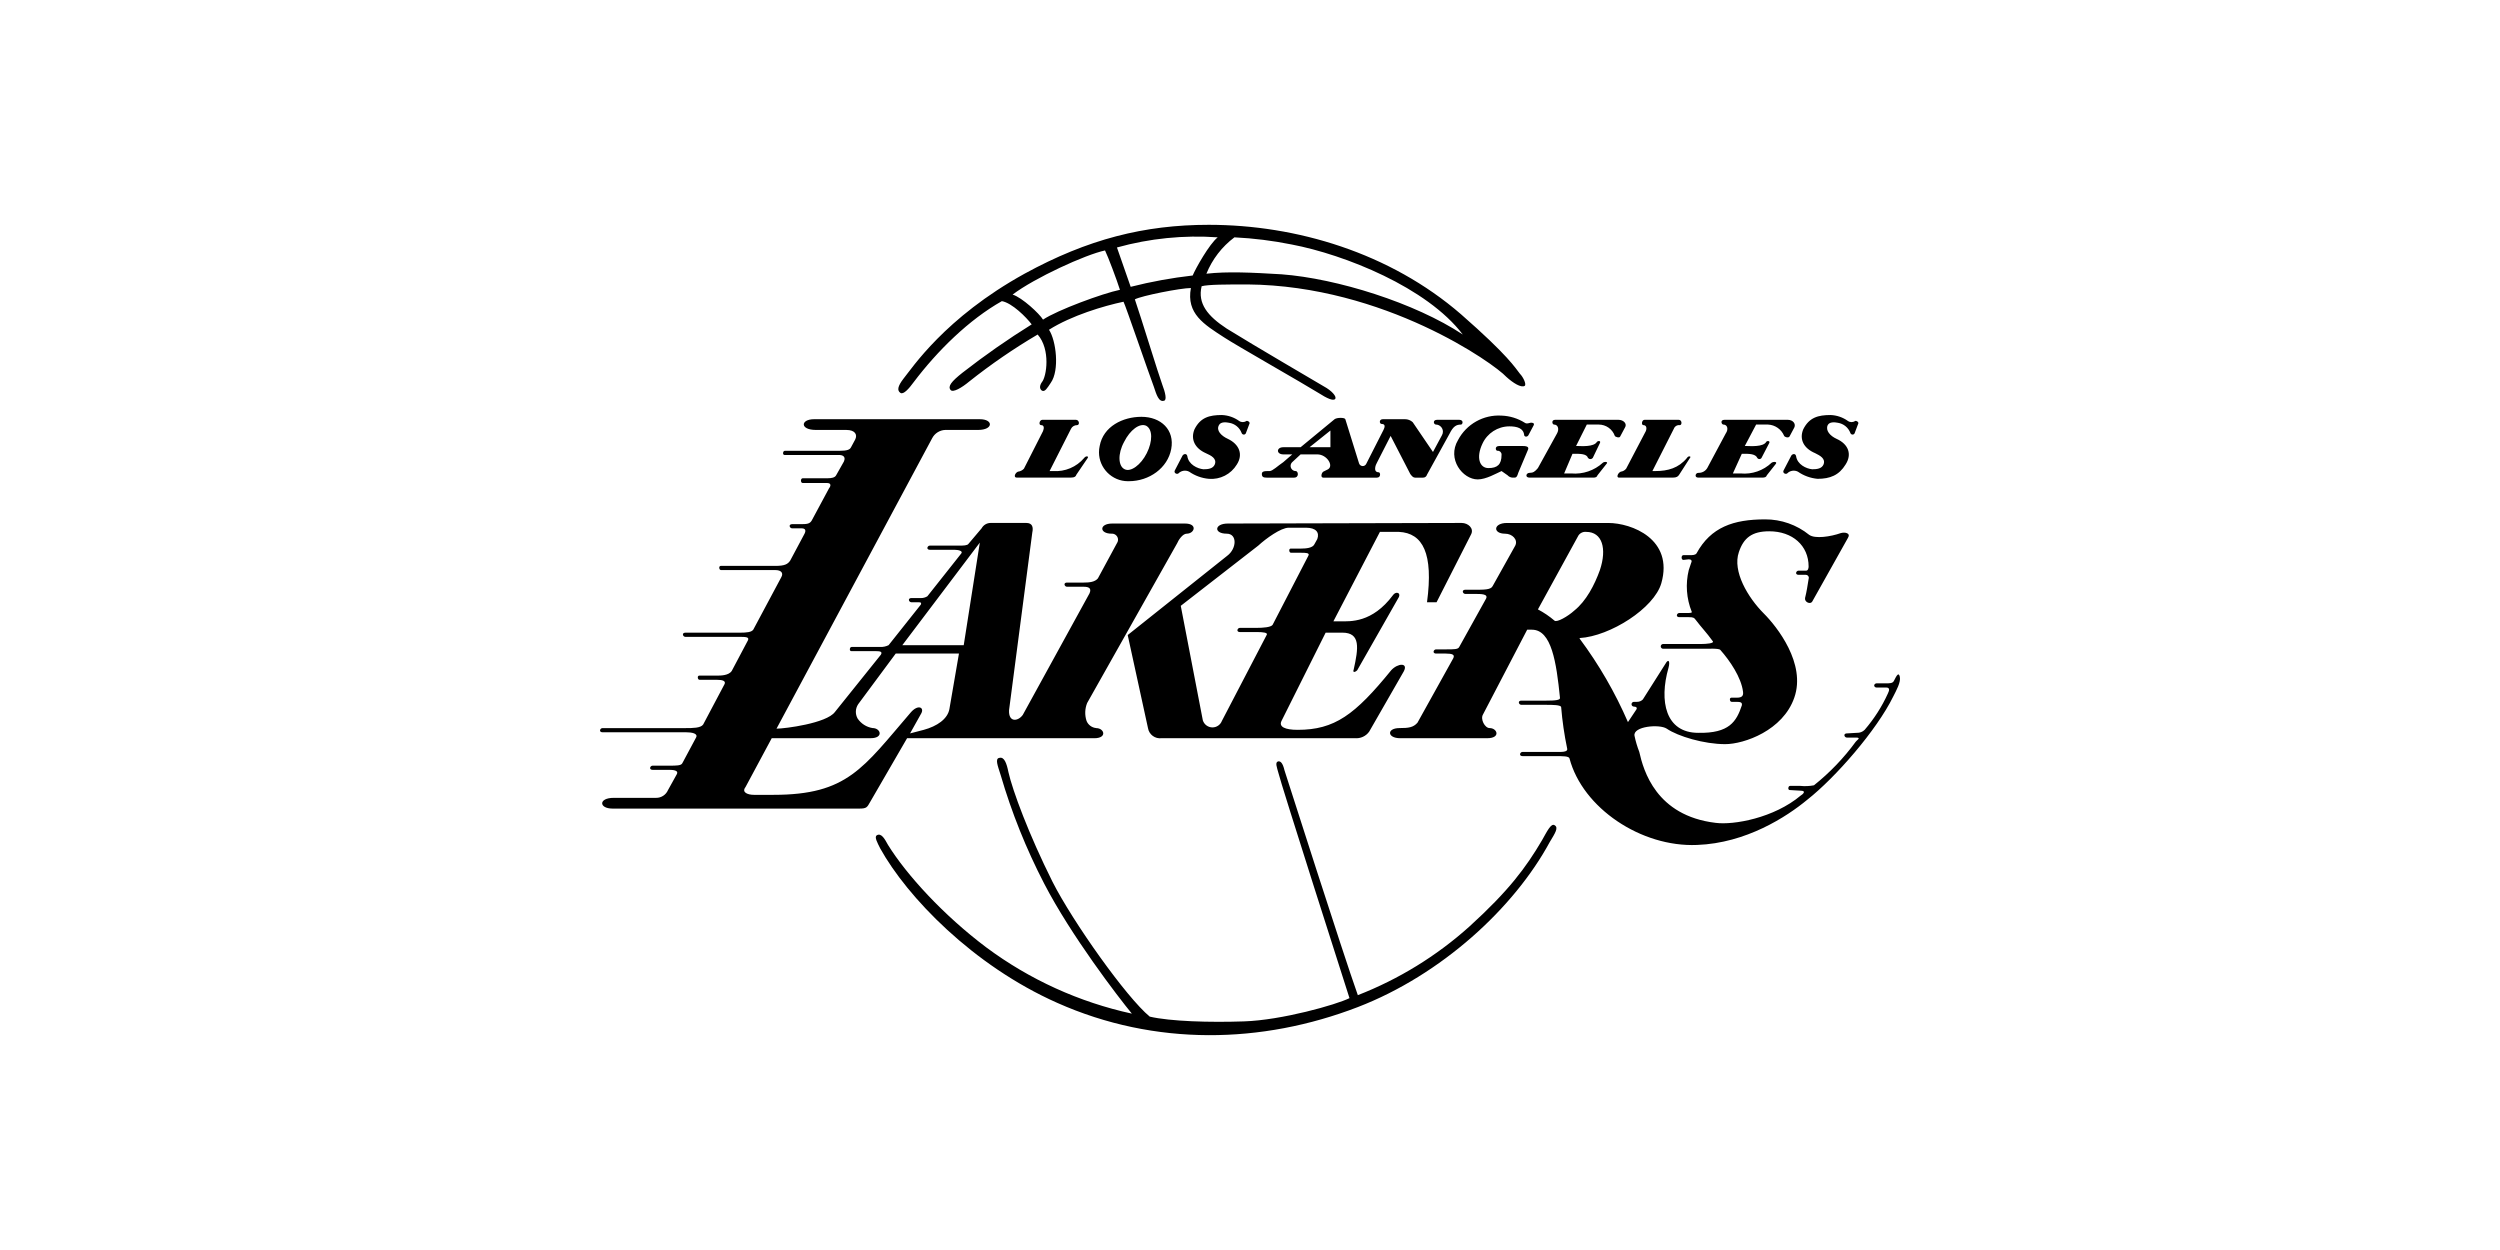 <svg width="200" height="100" viewBox="0 0 200 100" fill="none" xmlns="http://www.w3.org/2000/svg">
<g clip-path="url(#clip0_8406_6593)">
<path fill-rule="evenodd" clip-rule="evenodd" d="M100.519 50.23H99.183C99.081 50.237 98.999 50.319 98.992 50.421C98.992 50.517 99.088 50.564 99.183 50.564H100.566C101.043 50.564 101.473 50.612 101.33 50.803L97.752 57.672C97.633 57.984 97.332 58.193 96.997 58.193C96.644 58.193 96.33 57.961 96.226 57.624L94.461 48.466L100.662 43.648C101.282 43.076 102.474 42.217 103.095 42.217H104.478C105.289 42.217 105.575 42.598 105.384 43.123L105.146 43.553C105.003 43.839 104.478 43.886 104.096 43.886H103.285L103.268 43.885C103.198 43.885 103.141 43.942 103.141 44.012L103.142 44.03C103.142 44.125 103.19 44.221 103.285 44.221H104.096C104.43 44.221 104.811 44.221 104.668 44.459L101.806 49.992C101.663 50.183 101.043 50.23 100.519 50.23ZM111.299 53.617C108.389 57.195 106.767 58.387 103.81 58.387C102.808 58.387 102.283 58.148 102.522 57.672L106.052 50.612H107.387C108.866 50.612 108.675 51.852 108.294 53.569C108.198 53.808 108.389 53.808 108.58 53.617L111.919 47.75C112.062 47.369 111.633 47.321 111.442 47.607C109.773 49.849 108.008 49.706 107.245 49.706H106.672L110.393 42.551H111.92C113.828 42.647 114.686 44.268 114.161 48.18H114.925L117.691 42.742C117.93 42.265 117.453 41.836 116.928 41.836L98.23 41.883C97.133 41.883 97.085 42.694 98.135 42.694C98.993 42.694 98.945 43.887 98.182 44.459L90.216 50.803L91.838 58.244C91.921 58.766 92.413 59.129 92.935 59.055H108.39C108.837 59.097 109.275 58.897 109.535 58.53L112.301 53.712C112.682 52.997 111.824 53.045 111.299 53.617H111.299ZM77.098 51.614H72.186L78.386 43.409L77.098 51.614ZM75.954 56.717C75.811 57.528 74.952 58.101 73.903 58.387L72.805 58.673L73.712 57.052C73.95 56.575 73.425 56.336 72.853 57.004C69.037 61.44 67.797 63.587 61.882 63.587H60.308C59.831 63.587 59.306 63.396 59.64 62.967L61.739 59.055H69.657C70.707 59.055 70.468 58.244 69.8 58.244C69.314 58.166 68.883 57.889 68.608 57.481C68.406 57.122 68.425 56.678 68.655 56.336L71.66 52.282H76.717L75.953 56.718L75.954 56.717ZM87.688 58.244C87.347 58.211 87.051 57.99 86.924 57.672C86.77 57.204 86.787 56.697 86.972 56.24L94.175 43.457C94.27 43.219 94.604 42.694 94.938 42.694C95.558 42.694 95.844 41.883 94.795 41.883H88.976C87.927 41.883 87.927 42.694 88.928 42.694L88.962 42.693C89.225 42.693 89.443 42.91 89.443 43.175C89.443 43.239 89.43 43.303 89.405 43.362L87.831 46.272C87.592 46.558 87.163 46.606 86.686 46.606H85.35C85.255 46.606 85.159 46.653 85.159 46.749C85.166 46.85 85.249 46.933 85.35 46.94H86.686C87.067 46.94 87.354 47.035 87.163 47.464L81.821 57.195C81.439 57.72 80.676 57.815 80.724 56.813L82.584 42.599C82.679 42.17 82.584 41.836 82.107 41.836H79.245C78.946 41.838 78.672 42.003 78.529 42.265L77.48 43.505C77.385 43.648 77.051 43.648 76.765 43.648H74.38C74.278 43.655 74.196 43.737 74.189 43.839C74.189 43.935 74.284 43.982 74.38 43.982H76.335C76.669 43.982 77.051 44.078 76.908 44.269L74.189 47.703C74.032 47.8 73.849 47.85 73.664 47.846H72.901C72.805 47.846 72.71 47.893 72.71 47.989C72.717 48.091 72.799 48.173 72.901 48.18H73.521C73.712 48.18 73.712 48.275 73.664 48.371L71.088 51.614C70.881 51.717 70.651 51.766 70.42 51.757H68.131C68.035 51.757 67.988 51.853 67.988 51.948L67.987 51.966C67.987 52.036 68.043 52.093 68.113 52.093L68.131 52.092H70.087C70.421 52.092 70.612 52.139 70.468 52.378L66.795 56.957C66.128 57.864 62.789 58.293 62.121 58.293L74.57 35.063C74.773 34.667 75.175 34.411 75.62 34.395H78.243C79.483 34.395 79.483 33.537 78.386 33.537H65.126C64.029 33.537 63.981 34.395 65.269 34.395H67.702C68.417 34.395 68.608 34.777 68.417 35.159L68.083 35.779C67.988 35.969 67.797 36.065 67.129 36.065H62.789C62.693 36.065 62.646 36.16 62.646 36.256L62.645 36.274C62.645 36.343 62.702 36.4 62.771 36.4L62.789 36.399H67.13C67.368 36.399 67.702 36.495 67.511 36.924L66.891 38.021C66.796 38.212 66.51 38.26 66.223 38.26H64.22C64.124 38.26 64.077 38.355 64.077 38.451C64.077 38.546 64.124 38.642 64.22 38.642H66.175C66.462 38.642 66.509 38.832 66.319 39.071L64.935 41.647C64.792 41.885 64.601 41.933 64.124 41.933H63.361C63.266 41.933 63.17 41.981 63.17 42.076C63.177 42.178 63.259 42.26 63.361 42.267H64.124C64.411 42.267 64.506 42.41 64.363 42.696L63.218 44.843C63.027 45.129 62.789 45.272 62.026 45.272H57.685L57.667 45.271C57.597 45.271 57.541 45.328 57.541 45.398L57.542 45.416C57.542 45.511 57.589 45.606 57.685 45.606H62.025C62.502 45.606 62.693 45.845 62.502 46.179L60.26 50.376C60.117 50.567 59.783 50.615 59.163 50.615H54.823C54.727 50.615 54.632 50.662 54.632 50.758C54.638 50.86 54.721 50.942 54.823 50.949H59.115C59.64 50.949 59.974 50.949 59.831 51.235L58.543 53.668C58.305 54.049 57.637 54.049 57.35 54.049H55.967L55.949 54.048C55.88 54.048 55.823 54.105 55.823 54.175L55.824 54.193C55.824 54.288 55.871 54.384 55.967 54.384H57.35C57.827 54.384 58.066 54.479 57.97 54.718L56.253 57.961C56.062 58.248 55.394 58.248 54.87 58.248H48.192C48.09 58.254 48.008 58.337 48.001 58.438C48.001 58.534 48.096 58.581 48.192 58.581H54.87C55.347 58.581 55.871 58.677 55.681 59.011L54.583 61.062C54.488 61.253 54.106 61.253 53.534 61.253H52.199C52.097 61.26 52.014 61.342 52.008 61.444C52.008 61.539 52.103 61.587 52.199 61.587H53.534C53.868 61.587 54.297 61.634 54.154 61.92L53.439 63.208C53.277 63.589 52.898 63.835 52.485 63.828H49.098C47.858 63.828 47.906 64.687 49.003 64.687H68.75C69.323 64.687 69.37 64.591 69.609 64.162L72.566 59.058H87.544C88.593 59.058 88.355 58.248 87.687 58.248L87.688 58.244ZM125.942 48.847C125.418 49.324 124.559 49.801 124.368 49.658C123.958 49.307 123.51 49.003 123.033 48.752L126.276 42.837C126.413 42.634 126.653 42.523 126.896 42.551C128.184 42.551 128.566 43.886 127.993 45.604C127.564 46.796 126.896 48.084 125.942 48.847ZM151.986 54.142C151.891 53.76 151.748 53.999 151.509 54.476C151.414 54.667 151.175 54.667 150.889 54.667H150.126C150.039 54.671 149.963 54.728 149.935 54.81L149.934 54.827C149.934 54.923 150.013 55.001 150.109 55.001L150.126 55.001H150.889C151.176 55.001 151.176 55.191 151.032 55.477C150.554 56.532 149.927 57.511 149.172 58.387C149.008 58.55 148.783 58.637 148.552 58.626L147.741 58.673C147.646 58.673 147.55 58.721 147.55 58.816C147.557 58.918 147.639 59 147.741 59.007H148.505C148.934 59.007 148.505 59.246 148.457 59.341C147.504 60.645 146.381 61.815 145.118 62.823C144.757 62.893 144.387 62.909 144.021 62.871H143.21C143.114 62.871 143.067 62.966 143.067 63.062L143.066 63.08C143.066 63.149 143.123 63.206 143.192 63.206L143.21 63.205L144.021 63.253C144.594 63.253 144.164 63.587 144.069 63.634C141.922 65.447 138.679 66.019 137.248 65.828C132.478 65.256 131.476 61.631 131.142 60.152C130.98 59.734 130.852 59.303 130.761 58.864C130.618 58.101 132.764 57.91 133.337 58.292C134.243 58.912 136.342 59.532 138.011 59.532C139.538 59.532 142.638 58.435 143.544 55.811C144.498 53.093 142.161 50.135 141.111 49.086C139.824 47.798 138.583 45.699 139.108 44.173C139.489 43.028 140.157 42.503 141.541 42.503C143.401 42.503 144.689 43.648 144.689 45.318C144.689 45.461 144.641 45.651 144.498 45.651H143.878C143.776 45.658 143.694 45.74 143.687 45.842C143.687 45.938 143.783 45.985 143.878 45.985H144.45L144.467 45.985C144.599 45.985 144.708 46.094 144.708 46.226C144.708 46.258 144.701 46.29 144.689 46.319C144.594 46.892 144.546 47.273 144.403 47.846C144.355 48.18 144.832 48.371 144.975 48.132L147.837 43.028C148.076 42.647 147.599 42.551 147.265 42.647C146.454 42.933 145.214 43.124 144.737 42.79C143.739 41.982 142.491 41.544 141.207 41.55C138.679 41.55 136.867 42.17 135.722 44.269C135.626 44.412 135.388 44.412 135.197 44.412H134.672C134.577 44.412 134.529 44.507 134.529 44.602C134.529 44.698 134.577 44.793 134.672 44.793L135.101 44.746C135.292 44.746 135.388 44.841 135.292 45.032L135.101 45.605C134.83 46.715 134.913 47.883 135.34 48.944C135.387 48.991 135.292 49.039 135.101 49.039H134.338C134.236 49.046 134.154 49.128 134.147 49.23C134.147 49.326 134.243 49.373 134.338 49.373H135.101C135.483 49.373 135.531 49.421 135.674 49.612C136.103 50.184 136.532 50.613 137.009 51.281C137.2 51.472 136.485 51.52 136.103 51.52H133.05C132.946 51.52 132.859 51.606 132.859 51.711C132.859 51.815 132.946 51.901 133.05 51.901H136.151C136.675 51.901 137.534 51.854 137.629 51.997C138.393 52.856 139.299 54.191 139.442 55.336C139.489 55.67 139.346 55.813 138.965 55.813H138.536L138.518 55.812C138.448 55.812 138.391 55.869 138.391 55.938L138.392 55.956C138.392 56.052 138.44 56.147 138.535 56.147H138.917C139.251 56.147 139.394 56.195 139.346 56.434C138.917 57.721 138.344 58.675 135.864 58.627C133.241 58.627 132.716 56.1 133.479 53.428C133.622 52.904 133.479 52.665 133.241 53.094L131.428 55.956C131.303 56.084 131.13 56.154 130.951 56.147H130.713C130.608 56.147 130.522 56.233 130.522 56.338C130.522 56.442 130.608 56.529 130.713 56.529C130.904 56.529 130.999 56.624 130.904 56.767L130.236 57.769C129.209 55.402 127.913 53.161 126.372 51.091V51.044C128.805 50.901 132.335 48.659 132.907 46.655C133.909 43.126 130.522 41.838 128.662 41.838H120.553C119.455 41.838 119.408 42.696 120.41 42.696C120.982 42.696 121.459 43.173 121.22 43.65L119.408 46.894C119.265 47.18 118.74 47.18 117.977 47.18H117.214C117.118 47.18 117.023 47.228 117.023 47.323C117.029 47.425 117.112 47.507 117.214 47.514H117.977C118.502 47.514 119.074 47.514 118.883 47.895L116.737 51.759C116.641 51.95 116.355 51.95 115.639 51.95H114.876C114.774 51.957 114.692 52.039 114.685 52.141C114.685 52.236 114.781 52.284 114.876 52.284H115.639C116.212 52.284 116.403 52.379 116.259 52.665L113.397 57.817C113.064 58.199 112.682 58.246 111.966 58.246C110.917 58.246 110.965 59.057 112.014 59.057H118.978C120.075 59.057 119.789 58.246 119.169 58.246C118.788 58.246 118.406 57.531 118.644 57.149L122.174 50.376H122.555C124.129 50.376 124.511 52.999 124.797 55.814C124.845 56.005 124.463 56.052 123.653 56.052H121.697C121.602 56.052 121.506 56.1 121.506 56.195C121.513 56.297 121.595 56.379 121.697 56.386H123.653C124.177 56.386 124.893 56.386 124.893 56.577C124.984 57.683 125.144 58.782 125.37 59.868C125.465 60.202 124.893 60.154 124.32 60.154H121.792C121.691 60.161 121.608 60.243 121.602 60.345C121.602 60.441 121.697 60.488 121.792 60.488H124.32C125.084 60.488 125.513 60.488 125.561 60.679C126.61 64.638 131.285 67.787 135.768 67.596C139.68 67.453 142.923 65.354 144.592 63.971C146.834 62.205 150.126 58.437 151.461 55.718C151.7 55.242 152.081 54.574 151.986 54.144V54.142ZM86.734 36.636C86.122 37.361 85.199 37.751 84.253 37.685H83.967L85.684 34.298C85.775 34.12 85.961 34.009 86.161 34.012C86.399 34.012 86.352 33.583 86.065 33.583H83.394C83.156 33.583 83.06 34.012 83.299 34.012C83.537 34.012 83.537 34.251 83.442 34.489L81.915 37.494C81.79 37.629 81.621 37.713 81.438 37.733C81.2 37.828 81.057 38.21 81.343 38.21H85.636C85.97 38.21 86.065 38.114 86.113 37.971L87.019 36.636C87.114 36.492 86.876 36.445 86.733 36.636L86.734 36.636ZM99.708 33.679C99.536 33.798 99.307 33.798 99.135 33.679C98.731 33.388 98.25 33.222 97.752 33.202C96.751 33.202 96.035 33.393 95.558 34.346C95.224 35.157 95.606 35.873 96.465 36.254C96.894 36.445 97.371 36.684 97.18 37.161C97.037 37.495 96.655 37.542 96.274 37.542C95.797 37.495 95.081 37.161 94.986 36.493C94.938 36.254 94.7 36.302 94.604 36.445L93.984 37.638C93.889 37.829 94.127 37.972 94.271 37.876C94.494 37.645 94.844 37.587 95.13 37.733C95.596 38.057 96.138 38.255 96.704 38.306C97.607 38.383 98.478 37.938 98.946 37.161C99.471 36.35 99.137 35.539 98.23 35.11C97.706 34.872 97.276 34.442 97.515 34.013C97.658 33.727 98.087 33.774 98.326 33.822C98.781 33.892 99.164 34.202 99.328 34.633C99.35 34.711 99.423 34.767 99.505 34.767C99.568 34.767 99.627 34.734 99.661 34.681L99.948 33.917C100.043 33.774 99.805 33.631 99.709 33.679L99.708 33.679ZM129.615 34.919L129.997 34.203C130.188 33.917 129.901 33.584 129.472 33.584H124.416C124.082 33.584 124.177 33.965 124.32 33.965C124.654 33.965 124.75 34.346 124.559 34.68L123.032 37.447C122.794 37.733 122.651 37.828 122.364 37.828C122.078 37.828 121.983 38.21 122.364 38.21H127.468C127.659 38.21 127.755 38.162 127.802 38.019L128.518 37.112C128.708 36.922 128.327 36.922 128.231 37.017C127.547 37.645 126.628 37.958 125.703 37.876H125.131L125.799 36.302H125.942C126.419 36.302 126.943 36.302 127.039 36.636C127.086 36.692 127.156 36.726 127.23 36.726C127.304 36.726 127.373 36.692 127.421 36.636L127.993 35.443C128.088 35.252 127.85 35.252 127.755 35.347C127.516 35.777 126.467 35.681 126.228 35.681H126.085L126.944 33.964H127.898C128.474 33.964 128.992 34.327 129.185 34.87C129.233 34.966 129.567 35.061 129.615 34.918L129.615 34.919ZM104.764 35.778L106.434 34.442V35.778H104.764ZM116.737 33.584H114.972C114.59 33.584 114.685 33.965 114.876 33.965C115.183 33.971 115.433 34.226 115.433 34.533C115.433 34.636 115.405 34.736 115.353 34.824L114.638 36.159L113.016 33.774C112.847 33.619 112.626 33.534 112.396 33.536H110.631C110.298 33.536 110.345 33.917 110.536 33.917C110.87 33.917 110.774 34.204 110.679 34.394L109.296 37.113C109.244 37.219 109.136 37.286 109.019 37.286C108.883 37.286 108.762 37.196 108.723 37.066L107.626 33.536C107.579 33.393 106.958 33.393 106.768 33.536L104.049 35.778H102.666C102.379 35.778 102.236 35.921 102.236 36.064C102.236 36.207 102.379 36.351 102.666 36.351H103.381L102.666 36.971C102.236 37.257 101.807 37.686 101.568 37.686H101.377C101.091 37.686 100.948 37.733 100.948 37.924C100.948 38.163 101.091 38.211 101.329 38.211H103.524C103.953 38.211 103.857 37.686 103.667 37.686H103.66C103.434 37.686 103.248 37.5 103.248 37.273C103.248 37.158 103.296 37.048 103.38 36.971L104.048 36.351H105.384C106.147 36.351 106.719 37.257 106.242 37.543L105.861 37.734C105.718 37.83 105.622 38.211 105.861 38.211H110.154C110.488 38.211 110.44 37.782 110.297 37.782C109.82 37.782 110.058 37.162 110.154 37.018L111.251 34.872L112.825 37.925C112.968 38.116 113.064 38.211 113.207 38.211H113.826C113.98 38.224 114.122 38.122 114.16 37.973L115.973 34.681C116.259 34.109 116.498 33.966 116.879 33.966C117.022 33.966 117.118 33.584 116.736 33.584L116.737 33.584ZM91.742 36.254C91.265 37.208 90.454 37.781 89.977 37.542C89.452 37.304 89.405 36.302 89.93 35.348C90.407 34.394 91.17 33.822 91.695 34.06C92.219 34.347 92.219 35.301 91.742 36.254ZM91.313 33.345C89.834 33.345 88.26 34.108 87.974 35.682C87.937 35.846 87.919 36.015 87.919 36.184C87.919 37.453 88.964 38.497 90.233 38.497L90.311 38.496C91.933 38.496 93.412 37.447 93.698 35.92C93.984 34.394 92.887 33.345 91.313 33.345ZM121.84 35.682H119.932C119.551 35.682 119.646 36.063 119.789 36.063L119.824 36.061C119.99 36.061 120.125 36.197 120.125 36.363L120.123 36.397C120.123 37.161 119.789 37.447 119.074 37.447C118.359 37.447 118.072 36.588 118.597 35.491C118.982 34.654 119.822 34.113 120.744 34.108C121.363 34.108 121.888 34.251 121.936 34.823C121.984 34.966 122.175 34.966 122.27 34.823L122.699 34.013C122.747 33.917 122.699 33.822 122.556 33.822C122.413 33.774 122.175 33.965 121.984 33.822C121.426 33.469 120.784 33.272 120.124 33.249C118.682 33.158 117.315 33.927 116.642 35.205C115.736 36.731 117.023 38.353 118.216 38.353C118.884 38.353 119.695 37.876 120.124 37.685L120.601 38.019C120.7 38.128 120.836 38.196 120.982 38.21H121.173C121.364 38.21 121.412 37.971 121.46 37.828L122.223 36.016C122.318 35.825 122.27 35.682 121.841 35.682H121.84ZM148.409 33.679C148.237 33.798 148.008 33.798 147.836 33.679C147.432 33.388 146.951 33.222 146.453 33.202C145.452 33.202 144.736 33.393 144.259 34.346C143.925 35.157 144.307 35.873 145.213 36.254C145.595 36.445 146.072 36.684 145.881 37.161C145.738 37.495 145.356 37.542 144.975 37.542C144.498 37.495 143.782 37.161 143.687 36.493C143.639 36.254 143.4 36.302 143.305 36.445L142.685 37.638C142.59 37.829 142.828 37.972 142.972 37.876C143.195 37.645 143.545 37.587 143.831 37.733C144.297 38.057 144.839 38.255 145.405 38.306C146.406 38.306 147.122 38.019 147.647 37.161C148.171 36.35 147.885 35.539 146.931 35.11C146.406 34.872 146.025 34.442 146.216 34.013C146.359 33.727 146.788 33.774 147.027 33.822C147.482 33.892 147.865 34.202 148.028 34.633C148.051 34.711 148.124 34.767 148.206 34.767C148.269 34.767 148.328 34.734 148.362 34.681L148.649 33.917C148.744 33.774 148.506 33.631 148.41 33.679L148.409 33.679ZM134.958 36.636C134.29 37.447 133.431 37.685 132.43 37.685H132.191L133.908 34.298C133.979 34.103 134.179 33.983 134.385 34.012C134.576 34.012 134.576 33.583 134.29 33.583H131.571C131.333 33.583 131.285 34.012 131.476 34.012C131.714 34.012 131.762 34.251 131.666 34.489L130.092 37.494C129.986 37.627 129.832 37.713 129.663 37.733C129.425 37.828 129.281 38.21 129.52 38.21H133.813C134.147 38.21 134.242 38.114 134.338 37.971L135.196 36.636C135.339 36.492 135.053 36.445 134.958 36.636L134.958 36.636ZM141.445 33.965C142.012 33.992 142.515 34.346 142.732 34.871C142.78 34.967 143.066 35.062 143.162 34.919L143.543 34.203C143.686 33.917 143.448 33.584 143.018 33.584H137.962C137.581 33.584 137.724 33.965 137.867 33.965C138.201 33.965 138.296 34.346 138.058 34.68L136.579 37.447C136.429 37.696 136.153 37.842 135.864 37.828C135.625 37.828 135.53 38.21 135.864 38.21H140.967C141.206 38.21 141.301 38.162 141.349 38.019L142.064 37.112C142.207 36.922 141.873 36.922 141.73 37.017C141.068 37.649 140.162 37.963 139.25 37.876H138.63L139.345 36.302H139.488C139.918 36.302 140.442 36.302 140.585 36.636C140.622 36.692 140.685 36.726 140.752 36.726C140.82 36.726 140.883 36.691 140.919 36.636L141.539 35.443C141.635 35.252 141.348 35.252 141.301 35.347C141.062 35.777 140.013 35.681 139.727 35.681H139.584L140.49 33.964H141.444L141.445 33.965Z" fill="black"/>
<path fill-rule="evenodd" clip-rule="evenodd" d="M102.522 21.944C100.137 21.801 98.181 21.706 96.512 21.897C96.981 20.741 97.756 19.735 98.754 18.987C100.292 19.063 101.823 19.254 103.333 19.559C107.578 20.37 114.161 22.994 117.023 26.762C113.206 24.234 106.958 22.278 102.522 21.944ZM95.415 22.04C93.742 22.23 92.085 22.532 90.454 22.946L89.356 19.798C91.978 19.069 94.704 18.795 97.418 18.987C96.75 19.512 95.653 21.468 95.414 22.04H95.415ZM83.442 25.57C83.156 25.093 81.772 23.805 81.009 23.566C82.774 22.23 86.828 20.37 88.402 20.036C88.641 20.513 89.356 22.421 89.595 23.185C88.212 23.471 84.587 24.806 83.442 25.57ZM121.601 29.91C121.22 29.433 120.695 28.479 116.879 25.14C111.203 20.227 103.714 17.985 96.702 17.985C91.55 17.985 87.019 19.13 81.963 21.897C75.571 25.427 72.948 29.481 72.28 30.292C71.803 30.912 71.755 31.246 72.042 31.436C72.28 31.579 72.71 31.103 73.091 30.578C74.999 28.05 77.527 25.57 80.15 24.091C80.961 24.234 82.106 25.379 82.535 25.951C80.624 27.14 78.777 28.43 77.002 29.814C76.096 30.53 75.809 30.912 76.048 31.198C76.239 31.436 76.955 31.007 77.527 30.53C79.266 29.148 81.099 27.889 83.013 26.762C84.062 27.954 83.728 30.148 83.347 30.578C83.156 30.864 83.156 31.103 83.347 31.246C83.585 31.389 83.776 31.055 84.062 30.626C84.777 29.624 84.491 27.239 83.919 26.38C85.731 25.236 88.307 24.472 89.881 24.138C90.024 24.377 91.932 29.957 92.314 30.959C92.505 31.532 92.696 32.2 93.125 32.056C93.364 32.009 93.221 31.389 92.982 30.769C92.696 30.005 91.265 25.331 90.788 23.948C91.313 23.662 94.461 23.042 95.272 23.042C94.89 25.093 96.321 25.951 97.943 27.001C98.802 27.573 104.335 30.721 105.48 31.436C106.148 31.866 106.672 32.104 106.815 31.913C106.958 31.723 106.529 31.246 105.909 30.912C105.432 30.625 100.28 27.62 98.134 26.285C96.608 25.283 95.797 24.281 96.131 22.898C96.655 22.755 98.182 22.755 99.803 22.755C110.774 22.851 119.551 29.099 120.505 30.148C121.029 30.625 121.697 31.055 121.983 30.864C122.126 30.721 121.84 30.148 121.602 29.91H121.601ZM123.986 67.354C124.416 66.638 124.702 66.209 124.368 66.018C124.081 65.827 123.748 66.543 123.366 67.211C122.078 69.405 120.695 71.265 117.547 74.127C114.928 76.477 111.906 78.335 108.627 79.613C107.435 76.274 102.903 62.059 102.76 61.63C102.617 61.01 102.426 60.867 102.235 60.915C101.997 61.01 102.14 61.344 102.283 61.869C102.378 62.393 107.768 79.279 107.959 79.851C106.91 80.376 102.521 81.616 99.516 81.711C96.797 81.807 93.602 81.711 91.98 81.33C90.119 79.803 85.826 73.746 84.204 70.55C82.296 66.734 81.009 63.252 80.675 61.773C80.532 61.058 80.341 60.533 79.959 60.628C79.578 60.676 79.816 61.248 80.055 62.012C80.932 65.011 82.098 67.918 83.537 70.693C85.683 74.843 89.452 79.756 90.549 81.091C86.337 80.173 82.369 78.368 78.91 75.797C75.476 73.221 72.518 69.978 71.04 67.592C70.801 67.163 70.515 66.591 70.133 66.829C69.942 66.972 70.181 67.401 70.42 67.878C72.566 71.742 77.813 77.227 84.586 80.232C92.409 83.714 100.947 83.523 108.627 80.566C115.305 77.99 121.124 72.648 123.986 67.353L123.986 67.354Z" fill="black"/>
</g>
<defs>
<clipPath id="clip0_8406_6593">
<rect width="104" height="64.829" fill="white" transform="translate(48.001 17.985)"/>
</clipPath>
</defs>
</svg>
